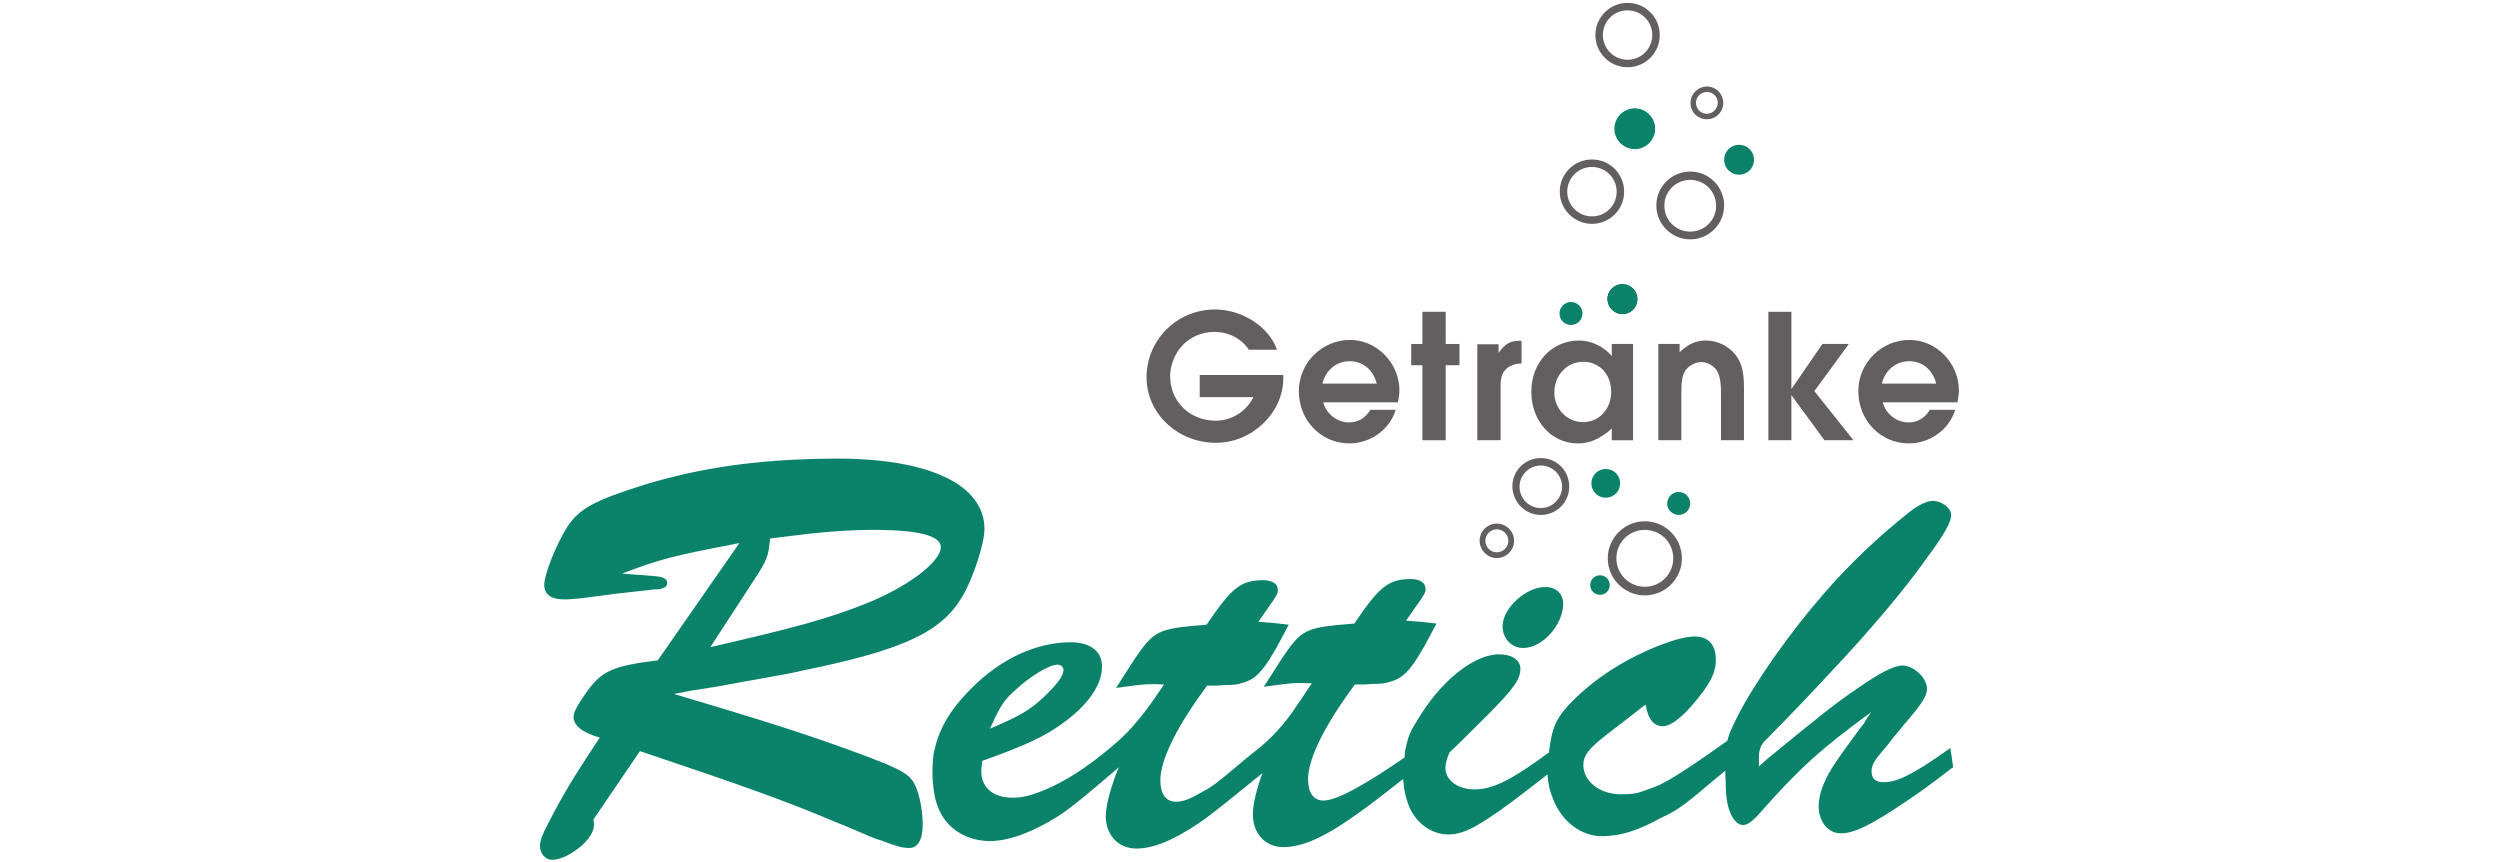 <?xml version="1.0" encoding="utf-8"?>
<!-- Generator: Adobe Illustrator 22.0.1, SVG Export Plug-In . SVG Version: 6.00 Build 0)  -->
<svg version="1.1" id="Ebene_1" xmlns="http://www.w3.org/2000/svg" xmlns:xlink="http://www.w3.org/1999/xlink" x="0px" y="0px"
	 viewBox="0 0 870 300" style="enable-background:new 0 0 870 300;" xml:space="preserve">
<style type="text/css">
	.st0{fill:#1D1D1B;}
	.st1{fill:#0B836A;}
	.st2{fill:#635E60;}
</style>
<g>
	<g>
		<path class="st0" d="M564.6,109.3c2.9,0,5.2-2.3,5.2-5.2c0-2.9-2.3-5.2-5.2-5.2s-5.2,2.3-5.2,5.2
			C559.5,107,561.8,109.3,564.6,109.3"/>
		<path class="st1" d="M538.1,204.3c-6.9-0.3-15.3,7.4-15.2,13.7c0,4.2,3.2,7.6,7.3,7.5c6.5-0.1,13.5-7.7,13.8-15.1
			C544.1,206.9,541.8,204.4,538.1,204.3"/>
		<path class="st1" d="M228.9,229.8c-15.4,1.9-19.4,3.6-24.6,10.8c-3.2,4.5-4.8,7.4-4.7,8.9c0,2.9,2.9,5.4,9.1,7.2
			c-9.3,14-13.1,20.4-18,30c-2.1,3.9-2.8,6-2.8,7.7c0,2.7,2,4.8,4.1,4.8c2.1,0,4.6-0.8,7.3-2.6c4.4-2.7,7.5-6.6,7.4-9.7
			c0-0.2,0-1-0.2-1.7l16.2-23.8c35.2,11.8,50.6,17.3,66.7,24.1c3.3,1.3,6.8,2.8,10.1,4.2c4.8,2.1,5,2.1,7.2,2.8
			c5.4,2.1,7.5,2.6,9.7,2.6c3.1,0,4.8-3.1,4.7-8.5c-0.1-5.6-1.4-11.4-3.2-14.4c-2.2-3.5-6-5.3-24.8-12.1
			c-17.4-6.2-30-10.1-58.6-18.6l6.3-1.2l8.9-1.4l8.7-1.6c19.8-3.6,12.9-2.2,21.2-4c35-7.2,47.9-13.3,55.3-25.7
			c3.8-6.4,7.7-18.4,7.7-23.6c-0.1-15.6-19.9-24.7-52.8-24.4c-25.8,0.2-45.8,3.1-65.6,9.1c-17.5,5.5-22.5,8.3-26.7,14.5
			c-4,6.4-8.1,16.6-8.1,20.3c0,3.5,2.5,5.2,7.4,5.1c1.3,0,3.3-0.2,5.4-0.4c14.8-1.9,8.5-1.2,25.6-3.1l0.8,0c2.5-0.2,3.7-1,3.6-2.3
			c0-1.3-1.4-2.1-4.3-2.3l-11.4-0.9c13.3-5.1,18.3-6.3,40.8-10.6L228.9,229.8z M262.5,201.7c4.4-6.8,4.9-7.9,5.5-14.3
			c6.2-0.8,10.8-1.3,13.9-1.7c8.5-0.9,16-1.3,21-1.3c16.2-0.1,24.5,1.9,24.5,6c0,5.2-11.8,14-26.2,19.7c-13.4,5.3-24.4,8.3-54,15.1
			L262.5,201.7z"/>
		<path class="st1" d="M558.8,173.2c2.8,0,5-2.2,5-5s-2.2-5-5-5s-5,2.2-5,5S556,173.2,558.8,173.2"/>
		<path class="st1" d="M584.2,179.2c2.2,0,4-1.8,4-4c0-2.2-1.8-4-4-4s-4,1.8-4,4C580.1,177.4,582,179.2,584.2,179.2"/>
		<path class="st1" d="M556.8,207c1.9,0,3.4-1.5,3.4-3.4c0-1.9-1.5-3.4-3.4-3.4c-1.9,0-3.4,1.5-3.4,3.4
			C553.4,205.5,554.9,207,556.8,207"/>
		<path class="st1" d="M546.7,113.1c2.2,0,4-1.8,4-4c0-2.2-1.8-4-4-4c-2.2,0-4,1.8-4,4C542.7,111.3,544.5,113.1,546.7,113.1"/>
		<path class="st1" d="M564.6,109.3c2.9,0,5.2-2.3,5.2-5.2c0-2.9-2.3-5.2-5.2-5.2s-5.2,2.3-5.2,5.2
			C559.5,107,561.8,109.3,564.6,109.3"/>
		<path class="st1" d="M605.2,60.8c2.9,0,5.2-2.3,5.2-5.2s-2.3-5.2-5.2-5.2s-5.2,2.3-5.2,5.2S602.3,60.8,605.2,60.8"/>
		<path class="st1" d="M568.9,51.9c3.9,0,7.1-3.2,7.1-7.1s-3.2-7.1-7.1-7.1s-7.1,3.2-7.1,7.1S565,51.9,568.9,51.9"/>
		<path class="st1" d="M600.4,268.2l0,0.3c0.2,5.8,0.2,7.1,0.4,8.8c0.6,5.8,3.1,9.9,5.9,9.8c1.4,0,3.3-1.4,5.4-3.8
			c14.3-16.2,21.5-22.6,39.1-35.5l-1.4,2l-1.2,2l-1.4,1.8c-3.7,5-6.5,8.9-8.4,11.7c-4,5.9-5.9,11-5.9,15.2c0,5.5,3.3,9.5,7.7,9.5
			c4.8,0,10.9-3.1,23-11.3c3.9-2.6,8.6-5.9,15.5-11.3l0.6-0.4l-0.5-3.6l-0.5-3.1l-0.4,0.3c-12.4,8.8-18,11.6-22.7,11.6
			c-3,0-4.3-1.2-4.3-3.9c0-1.9,1-3.7,3.6-6.7c1.2-1.4,2.6-3,4-5c2.1-2.3,3.5-4.3,4-4.8c5.9-6.8,7.7-9.6,7.7-12.1
			c0-3.7-4.5-8.1-8.6-8.1c-2.8,0-7.8,2.5-15.5,7.9c-7.2,4.8-13.7,10-31.6,24.7l-2.8,2.5l0-3c0-2.6,0.6-4.6,2.4-6.2l0.5-0.5
			c8.8-8.9,16.1-16.6,22.2-23.2c13.5-14.3,25.7-28.8,32.9-39c6.8-9.2,8.9-13.1,8.9-15.6c0-2.5-3.4-4.9-6.4-4.9
			c-2.1,0-5.3,1.6-8.4,4.1c-10.9,8.7-20.5,17.8-29.6,28.3c-11.7,13.4-24.1,31-30,42.7c-1.9,3.8-2.8,5.7-3.5,8.4
			c-9.1,6.5-19.9,14-24.9,15.9c-6.2,2.3-6.6,2.7-12,2.7c-7.2,0.1-13.1-4.3-13.2-10c0-3.5,1.7-5.8,8.7-11.2c8.2-6.3,5.6-4.3,7.9-6.1
			c4.6-3.6,3.7-2.9,5.1-3.9c0.8,5.1,2.9,7.8,6.4,7.5c2.3-0.2,5.8-2.7,9.7-7.2c6.3-7.3,8.4-11.4,8.3-16.1c0-5.1-2.7-7.9-7.3-7.9
			c-2.8,0-6.5,0.9-11.8,2.9c-11.6,4.5-21.8,10.8-30.2,19c-6,5.9-7.7,9.4-8.7,17.9l0,0.5c-13,9.6-19.6,12.9-25.8,12.9
			c-5.8,0.1-10.3-3.1-10.3-7.5c0-1.2,0.5-3.2,1.4-5.3c3.9-3.7,10.7-10.5,13.7-13.5c8.8-8.9,11-12.1,11-15.6c0-3.2-3-5.1-7.5-5.1
			c-8.8,0.1-20.4,9.4-28.4,23c-2.8,4.4-3.3,6-4.3,11c0,0.7-0.1,1.3-0.1,1.9c-7.2,4.9-10.9,7.3-15.5,9.9c-6.3,3.6-10,5-12.7,5.1
			c-3.4,0-5.3-2.6-5.4-7.2c-0.1-7.2,5.7-18.9,16.3-33.2l1.9,0c1.4,0,2.5,0,4.1-0.2c3.5,0,4.6-0.2,6.4-0.8c4.2-1.1,6.9-3.9,11-11
			c1-1.8-0.5,1.2,5-9.2c-4.2-0.5-5.8-0.7-10.6-1c1.2-1.8,2.3-3.2,3-4.3c3.3-4.6,3.8-5.5,3.8-6.7c0-2.3-2-3.5-5.3-3.5
			c-7.6,0.1-10.8,2.6-19.5,15.5c-17.3,1.4-18.2,1.7-25.7,12.9c-1.2,2,0.7-1.1-5.8,9.1c5.1-0.7,9.5-1.3,11.6-1.3c1.9,0,2.8,0,5.1,0.1
			c-6.3,9.2-8.9,14.4-17.9,22.2c-7.6,5.8-14.2,12.2-18.6,14.7c-6.3,3.6-8.2,4.3-10.8,4.3c-3.4,0-5.3-2.6-5.4-7.2
			c-0.1-7.2,5.7-19,16.3-33.2l1.9,0c1.4,0,2.5,0,4.1-0.2c3.5,0,4.6-0.2,6.4-0.8c4.2-1.1,6.9-3.9,11-11c1-1.8-0.5,1.2,5-9.2
			c-4.2-0.5-5.8-0.7-10.6-1c1.2-1.8,2.3-3.2,3-4.3c3.3-4.6,3.8-5.5,3.8-6.7c0-2.3-2-3.5-5.3-3.5c-7.6,0.1-10.8,2.6-19.5,15.5
			c-17.3,1.4-18.2,1.8-25.7,12.9c-1.2,2,0.7-1.1-5.8,9.1c5.1-0.7,9.5-1.3,11.6-1.3c1.9,0,2.8,0,5.1,0.1c-3.5,5.1-6.1,9-9.3,12.7
			c-2.5,3-4.7,5.3-7.5,7.7c-4.5,3.9-16.4,14-29.4,18c-2.1,0.6-4.1,1-6.2,1c-6.9,0.1-11.2-3.4-11.2-9.1c0-1.2,0.2-1.9,0.3-3.7
			c14.6-5.2,21.7-8.5,27.6-12.8c9.1-6.4,14.2-13.7,14.1-20.1c0-5.3-4.1-8.4-11-8.4c-12,0.1-24,5.7-34.1,15.7
			c-7.9,7.8-12.1,14.9-13.6,23.8c-0.2,2.1-0.3,4.1-0.3,5l0,2.6c0.4,5.1,0.8,7.4,1.9,10.2c2.7,7.4,9.8,11.9,18.3,11.9
			c6.5-0.1,14.5-3,23.6-8.7c4.6-2.9,13.4-10.4,21.1-17c-0.5,1.1-0.9,2.1-1.3,3.1c-1.9,5.3-3.3,10.7-3.3,14
			c0.1,6.7,4.5,11.3,10.9,11.2c5.8-0.1,12.5-2.8,21.3-8.7c5.1-3.4,12.6-9.7,22.4-17.6l-0.2,0.4c-1.9,5.3-3.3,10.8-3.2,14.2
			c0.1,6.7,4.5,11.3,10.9,11.2c5.8-0.1,12.5-2.8,21.3-8.7c5.5-3.7,9.7-6.8,20.1-15c0.3,4,0.8,6,1.7,8.6c2.3,6.5,8,10.7,14,10.7
			c3.9,0,7.8-1.5,13.9-5.6c3.7-2.3,9.8-6.8,20-14.8l0.6-0.5c0.4,4.1,0.9,6,2,8.6c2.9,7.7,9.8,13,17.1,12.9
			c6.7-0.1,12.3-1.9,21.1-6.7C585.5,281.4,590.9,275.9,600.4,268.2 M344.5,253.6c3.7-8.1,4.8-9.9,9-13.6c4.9-4.6,11.7-8.7,14.5-8.7
			c1.4,0,2.1,0.9,2.1,2.1c-0.2,1.9-2.3,4.9-6.9,9.2C358.1,247.4,354.5,249.3,344.5,253.6"/>
		<path class="st2" d="M572.4,207.2c7.1,0,12.9-5.8,12.9-12.9s-5.8-12.9-12.9-12.9c-7.1,0-12.9,5.8-12.9,12.9
			S565.3,207.2,572.4,207.2 M572.4,204.2c-5.4,0-9.9-4.4-9.9-9.9c0-5.5,4.4-9.9,9.9-9.9c5.5,0,9.9,4.4,9.9,9.9
			C582.3,199.7,577.9,204.2,572.4,204.2"/>
		<path class="st2" d="M588.2,83.3c6.5,0,11.8-5.3,11.8-11.8c0-6.5-5.3-11.8-11.8-11.8c-6.5,0-11.8,5.3-11.8,11.8
			C576.4,78,581.7,83.3,588.2,83.3 M588.2,80.6c-5,0-9-4-9-9c0-5,4-9,9-9c5,0,9,4,9,9C597.3,76.5,593.2,80.6,588.2,80.6"/>
		<path class="st2" d="M566.4,23.4c6.2,0,11.2-5,11.2-11.2s-5-11.2-11.2-11.2c-6.2,0-11.2,5-11.2,11.2S560.2,23.4,566.4,23.4
			 M566.4,20.8c-4.7,0-8.6-3.8-8.6-8.6s3.8-8.6,8.6-8.6c4.7,0,8.6,3.8,8.6,8.6S571.1,20.8,566.4,20.8"/>
		<path class="st2" d="M554,77.9c6.2,0,11.2-5,11.2-11.2s-5-11.2-11.2-11.2c-6.2,0-11.2,5-11.2,11.2S547.9,77.9,554,77.9 M554,75.3
			c-4.7,0-8.6-3.8-8.6-8.6c0-4.7,3.8-8.6,8.6-8.6c4.7,0,8.6,3.8,8.6,8.6C562.6,71.5,558.8,75.3,554,75.3"/>
		<path class="st2" d="M536.2,179.2c5.5,0,9.9-4.4,9.9-9.9c0-5.5-4.4-9.9-9.9-9.9c-5.5,0-9.9,4.4-9.9,9.9
			C526.4,174.8,530.8,179.2,536.2,179.2 M536.2,176.8c-4.1,0-7.4-3.3-7.4-7.4c0-4.1,3.3-7.4,7.4-7.4c4.1,0,7.4,3.3,7.4,7.4
			C543.6,173.4,540.3,176.8,536.2,176.8"/>
		<path class="st2" d="M520.9,194.2c3.3,0,6-2.7,6-6c0-3.3-2.7-6-6-6c-3.3,0-6,2.7-6,6C515,191.5,517.6,194.2,520.9,194.2
			 M520.9,192.2c-2.2,0-4-1.8-4-4c0-2.2,1.8-4,4-4s4,1.8,4,4C524.9,190.4,523.1,192.2,520.9,192.2"/>
		<path class="st2" d="M594,41.5c3.2,0,5.7-2.6,5.7-5.7c0-3.2-2.6-5.7-5.7-5.7s-5.7,2.6-5.7,5.7C588.2,38.9,590.8,41.5,594,41.5
			 M594,39.6c-2.1,0-3.8-1.7-3.8-3.8c0-2.1,1.7-3.8,3.8-3.8c2.1,0,3.8,1.7,3.8,3.8C597.7,37.9,596,39.6,594,39.6"/>
		<path class="st2" d="M417.5,138.2h18.7c-2.5,5-7.6,8.2-13.1,8.2c-9,0-15.9-6.6-15.9-15.6c0-3.6,1.7-8,4.4-10.7
			c2.7-2.9,6.8-4.6,11.1-4.6c4.8,0,9.3,2.3,11.9,6.2h9.8c-2.8-8-12.1-14-21.6-14c-13.1,0-23.8,10.5-23.8,23.6
			c0,12.6,10.8,22.8,24.2,22.8c12.6,0,23.4-10.5,23.4-22.5v-1.1h-29.1V138.2z"/>
		<path class="st2" d="M486.5,140c0.3-1.9,0.5-2.8,0.5-4.1c0-9.5-7.8-17.6-17.2-17.6c-9.8,0-17.8,8-17.8,17.8
			c0,10.2,7.7,18.2,17.6,18.2c7.4,0,14.1-4.9,16.1-11.7h-8.8c-1.8,2.9-4.2,4.4-7.5,4.4c-4.1,0-7.9-3-8.9-7H486.5z M460.2,133.5
			c1.1-4.7,4.9-7.8,9.5-7.8c4.6,0,8.2,3,9.4,7.8H460.2z"/>
		<polygon class="st2" points="495,153.2 503.1,153.2 503.1,127.1 507.9,127.1 507.9,119.7 503.1,119.7 503.1,108.5 495,108.5 
			495,119.7 491.1,119.7 491.1,127.1 495,127.1 		"/>
		<path class="st2" d="M514.2,153.2h8v-18.8c0-3.3,0.7-5,2.4-6.4c1.2-0.9,2.9-1.5,4.9-1.5v-7.8c-0.3-0.1-0.5-0.1-0.6-0.1
			c-3.3,0-5,0.9-7.4,4.2v-3h-7.4V153.2z"/>
		<path class="st2" d="M568.3,119.7h-7.4v4.2c-2.5-3.1-7-5.4-11.3-5.4c-9.6,0-16.7,7.6-16.7,17.9c0,10.1,7,17.9,16.1,17.9
			c3.4,0,6-0.9,9-2.9c1.5-1,2.3-1.7,2.9-2.3v4.1h7.4V119.7z M551,125.9c5.6,0,9.7,4.4,9.7,10.4c0,6.1-4.2,10.6-9.8,10.6
			c-5.6,0-10-4.6-10-10.4C541,130.5,545.3,125.9,551,125.9"/>
		<path class="st2" d="M577.1,153.2h8v-15.9c0-4.5,0.3-6.4,1.2-8c1.1-1.9,3.5-3.3,5.8-3.3c1.7,0,3.5,0.9,4.7,2.1
			c1.5,1.6,2.1,4.2,2.1,8.6v16.5h8v-18.1c0-5.6-0.7-8.5-2.7-11.3c-2.3-3.2-6.4-5.3-10.5-5.3c-3.5,0-6.2,1.2-9.2,4.1v-2.9h-7.4V153.2
			z"/>
		<polygon class="st2" points="615.4,153.2 623.4,153.2 623.4,137.5 634.9,153.2 645,153.2 631.4,136.1 643.4,119.7 634.2,119.7 
			623.4,135.4 623.4,108.5 615.4,108.5 		"/>
		<path class="st2" d="M681.2,140c0.3-1.9,0.5-2.8,0.5-4.1c0-9.5-7.8-17.6-17.2-17.6c-9.8,0-17.8,8-17.8,17.8
			c0,10.2,7.7,18.2,17.6,18.2c7.4,0,14.1-4.9,16.1-11.7h-8.8c-1.8,2.9-4.2,4.4-7.5,4.4c-4.1,0-7.9-3-8.9-7H681.2z M654.9,133.5
			c1.1-4.7,4.9-7.8,9.5-7.8c4.6,0,8.2,3,9.4,7.8H654.9z"/>
	</g>
</g>
</svg>
